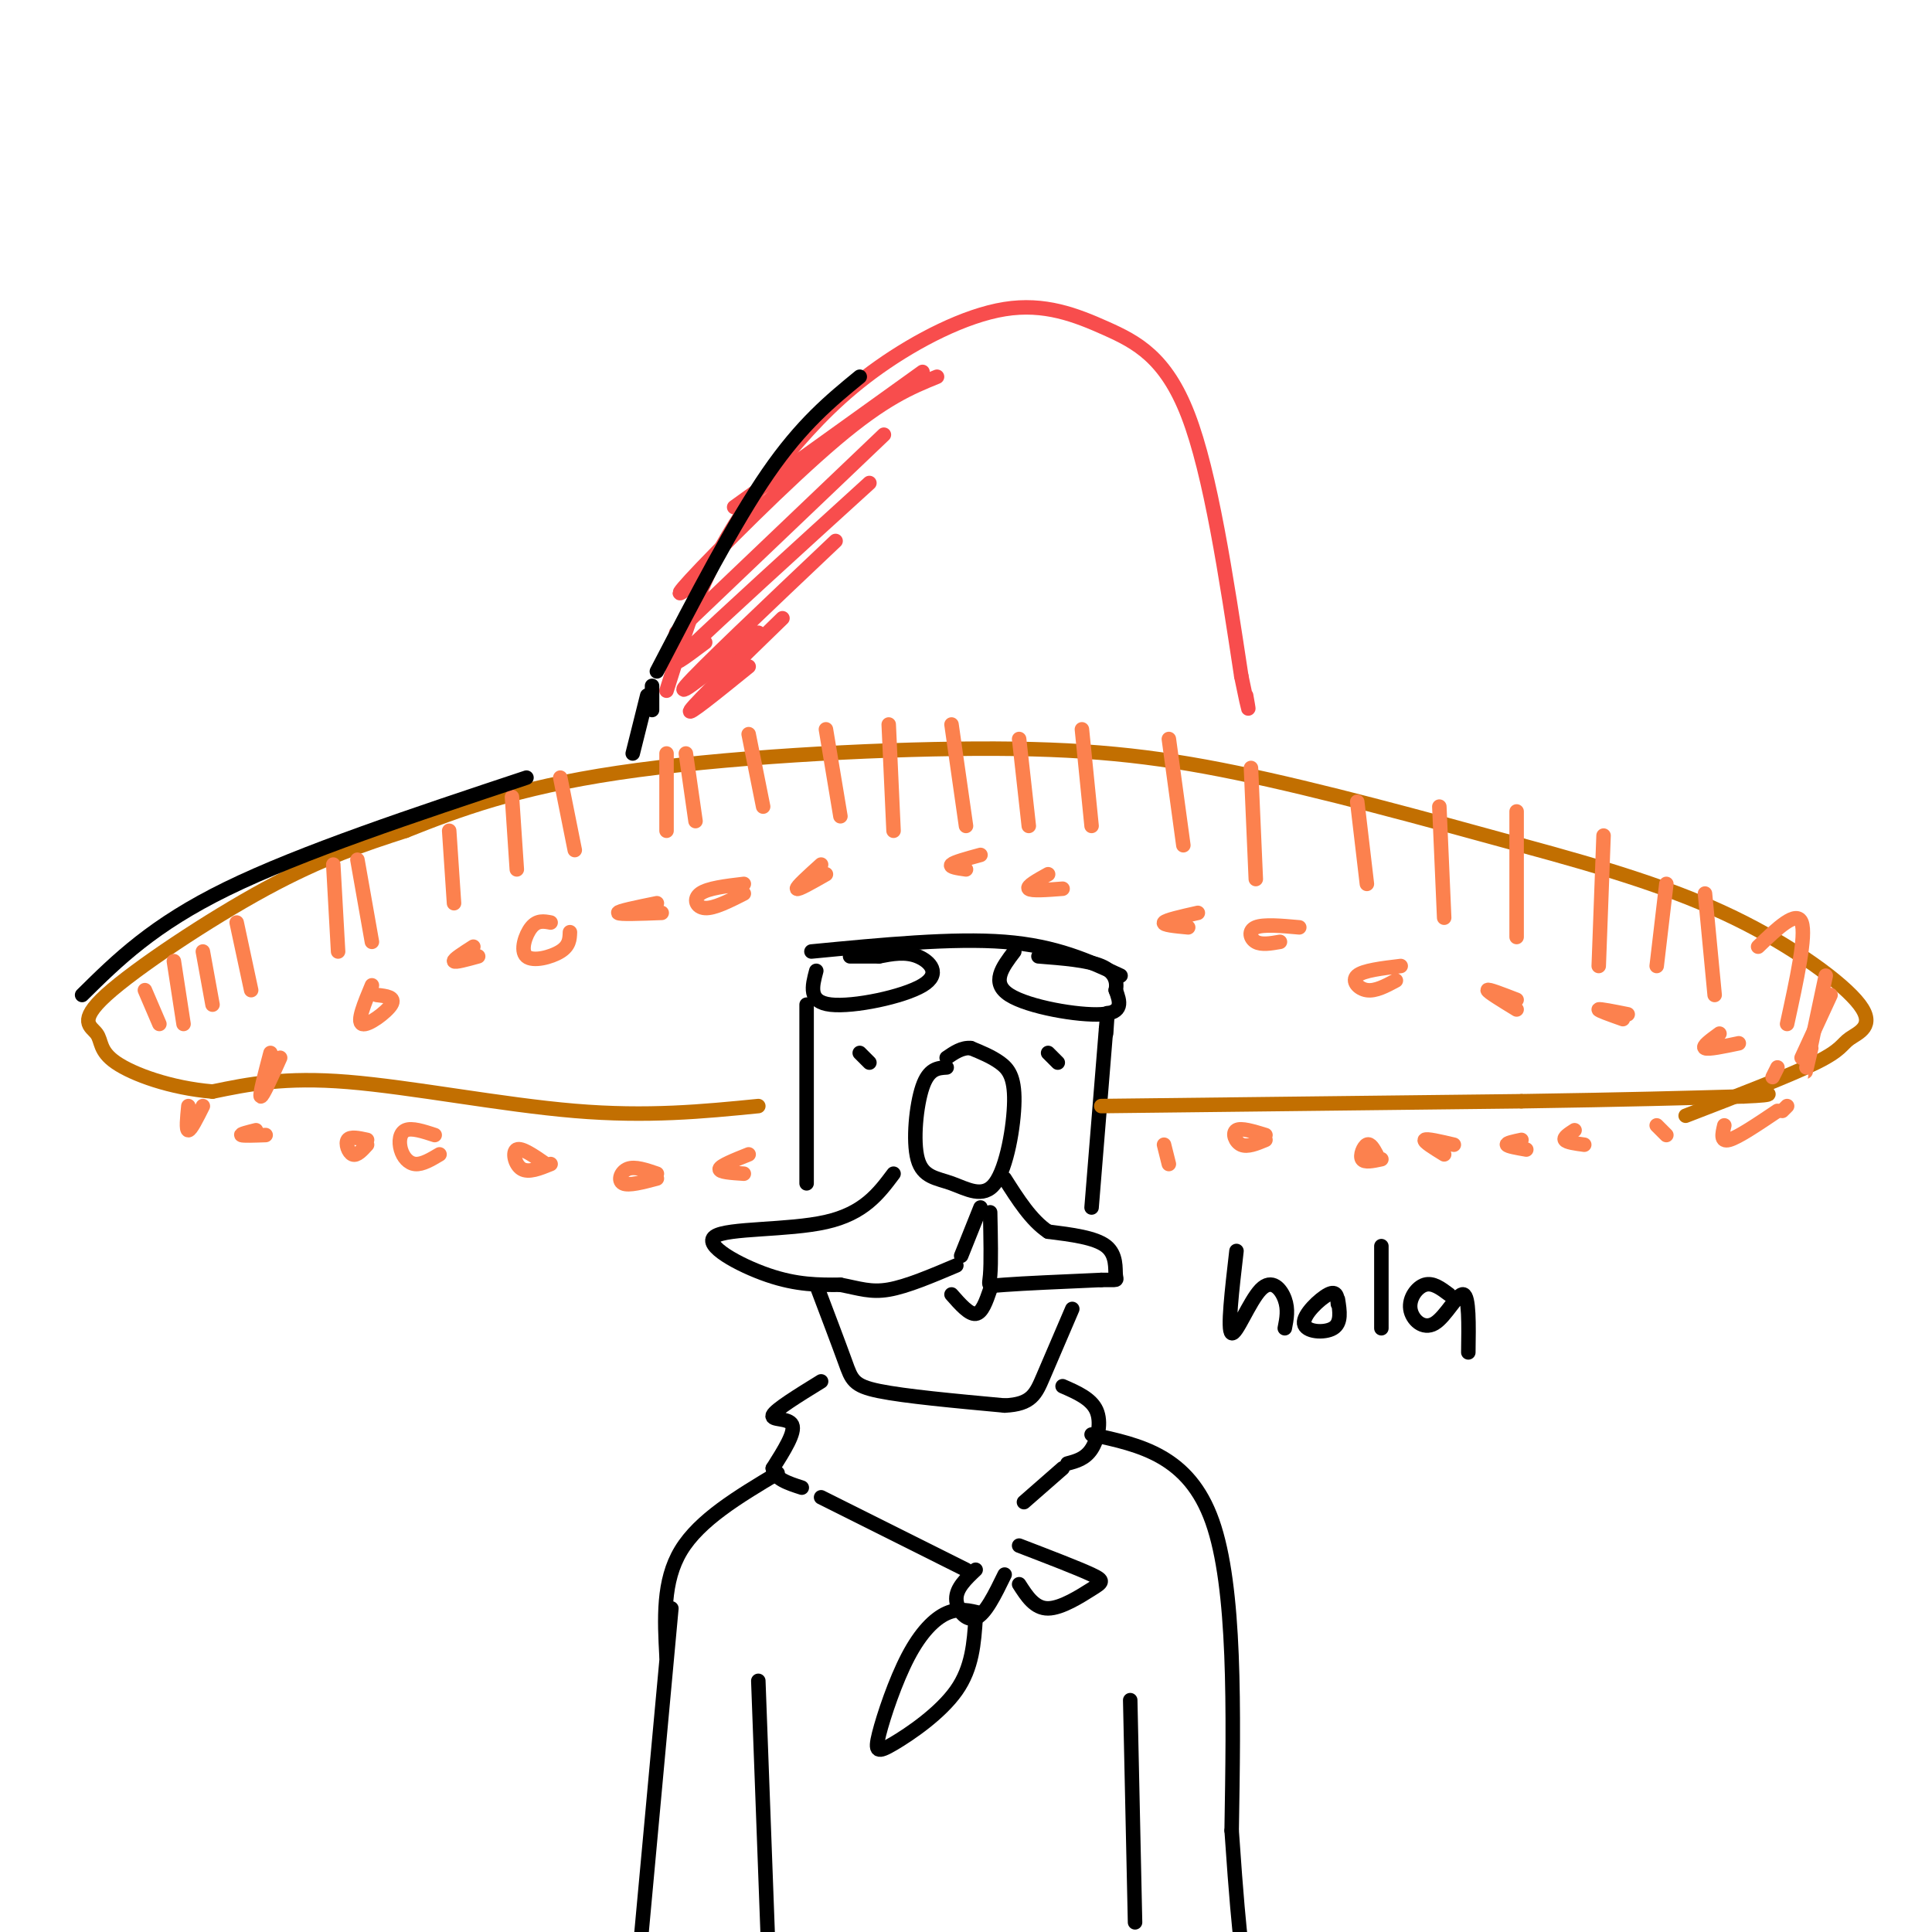 <svg viewBox='0 0 400 400' version='1.1' xmlns='http://www.w3.org/2000/svg' xmlns:xlink='http://www.w3.org/1999/xlink'><g fill='none' stroke='rgb(0,0,0)' stroke-width='3' stroke-linecap='round' stroke-linejoin='round'><path d='M196,221c-1.851,0.111 -3.702,0.222 -5,4c-1.298,3.778 -2.043,11.224 -1,15c1.043,3.776 3.873,3.882 7,5c3.127,1.118 6.549,3.248 9,0c2.451,-3.248 3.929,-11.874 4,-17c0.071,-5.126 -1.265,-6.750 -3,-8c-1.735,-1.250 -3.867,-2.125 -6,-3'/><path d='M201,217c-1.833,-0.167 -3.417,0.917 -5,2'/><path d='M185,243c-3.077,4.113 -6.155,8.226 -14,10c-7.845,1.774 -20.458,1.208 -23,3c-2.542,1.792 4.988,5.940 11,8c6.012,2.060 10.506,2.030 15,2'/><path d='M174,266c3.933,0.756 6.267,1.644 10,1c3.733,-0.644 8.867,-2.822 14,-5'/><path d='M199,260c0.000,0.000 4.000,-10.000 4,-10'/><path d='M205,251c0.111,5.244 0.222,10.489 0,13c-0.222,2.511 -0.778,2.289 3,2c3.778,-0.289 11.889,-0.644 20,-1'/><path d='M228,265c3.750,-0.060 3.125,0.292 3,-1c-0.125,-1.292 0.250,-4.226 -2,-6c-2.250,-1.774 -7.125,-2.387 -12,-3'/><path d='M217,255c-3.500,-2.333 -6.250,-6.667 -9,-11'/><path d='M180,220c-1.000,-1.000 -2.000,-2.000 -2,-2c0.000,0.000 1.000,1.000 2,2'/><path d='M219,220c-1.000,-1.000 -2.000,-2.000 -2,-2c0.000,0.000 1.000,1.000 2,2'/><path d='M169,201c-0.863,3.232 -1.726,6.464 3,7c4.726,0.536 15.042,-1.625 19,-4c3.958,-2.375 1.560,-4.964 -1,-6c-2.560,-1.036 -5.280,-0.518 -8,0'/><path d='M182,198c-2.333,0.000 -4.167,0.000 -6,0'/><path d='M210,197c-2.467,3.244 -4.933,6.489 -1,9c3.933,2.511 14.267,4.289 19,4c4.733,-0.289 3.867,-2.644 3,-5'/><path d='M231,205c0.378,-1.800 -0.178,-3.800 -3,-5c-2.822,-1.200 -7.911,-1.600 -13,-2'/><path d='M167,208c0.000,0.000 0.000,37.000 0,37'/><path d='M169,266c2.333,6.156 4.667,12.311 6,16c1.333,3.689 1.667,4.911 7,6c5.333,1.089 15.667,2.044 26,3'/><path d='M208,291c5.556,-0.244 6.444,-2.356 8,-6c1.556,-3.644 3.778,-8.822 6,-14'/><path d='M226,250c0.000,0.000 3.000,-37.000 3,-37'/><path d='M229,213c0.500,-6.000 0.250,-2.500 0,1'/></g>
<g fill='none' stroke='rgb(194,111,1)' stroke-width='3' stroke-linecap='round' stroke-linejoin='round'><path d='M157,229c-11.444,1.133 -22.889,2.267 -38,1c-15.111,-1.267 -33.889,-4.933 -47,-6c-13.111,-1.067 -20.556,0.467 -28,2'/><path d='M44,226c-8.703,-0.732 -16.459,-3.561 -20,-6c-3.541,-2.439 -2.867,-4.489 -4,-6c-1.133,-1.511 -4.074,-2.484 2,-8c6.074,-5.516 21.164,-15.576 33,-22c11.836,-6.424 20.418,-9.212 29,-12'/><path d='M84,172c10.640,-4.239 22.738,-8.837 44,-12c21.262,-3.163 51.686,-4.890 74,-5c22.314,-0.110 36.518,1.397 54,5c17.482,3.603 38.241,9.301 59,15'/><path d='M315,175c17.490,4.727 31.714,9.046 44,15c12.286,5.954 22.633,13.544 26,18c3.367,4.456 -0.247,5.776 -2,7c-1.753,1.224 -1.644,2.350 -7,5c-5.356,2.650 -16.178,6.825 -27,11'/><path d='M228,229c0.000,0.000 87.000,-1.000 87,-1'/><path d='M315,228c22.167,-0.333 34.083,-0.667 46,-1'/><path d='M361,227c8.000,-0.333 5.000,-0.667 2,-1'/></g>
<g fill='none' stroke='rgb(252,129,78)' stroke-width='3' stroke-linecap='round' stroke-linejoin='round'><path d='M30,205c0.000,0.000 3.000,7.000 3,7'/><path d='M36,199c0.000,0.000 2.000,13.000 2,13'/><path d='M42,197c0.000,0.000 2.000,11.000 2,11'/><path d='M49,191c0.000,0.000 3.000,14.000 3,14'/><path d='M69,179c0.000,0.000 1.000,18.000 1,18'/><path d='M74,178c0.000,0.000 3.000,17.000 3,17'/><path d='M93,172c0.000,0.000 1.000,15.000 1,15'/><path d='M106,165c0.000,0.000 1.000,15.000 1,15'/><path d='M116,161c0.000,0.000 3.000,15.000 3,15'/><path d='M138,156c0.000,0.000 0.000,16.000 0,16'/><path d='M142,156c0.000,0.000 2.000,14.000 2,14'/><path d='M155,152c0.000,0.000 3.000,15.000 3,15'/><path d='M171,151c0.000,0.000 3.000,18.000 3,18'/><path d='M184,150c0.000,0.000 1.000,22.000 1,22'/><path d='M197,150c0.000,0.000 3.000,21.000 3,21'/><path d='M211,153c0.000,0.000 2.000,18.000 2,18'/><path d='M224,151c0.000,0.000 2.000,20.000 2,20'/><path d='M242,153c0.000,0.000 3.000,22.000 3,22'/><path d='M259,159c0.000,0.000 1.000,23.000 1,23'/><path d='M281,166c0.000,0.000 2.000,17.000 2,17'/><path d='M298,167c0.000,0.000 1.000,23.000 1,23'/><path d='M314,168c0.000,0.000 0.000,26.000 0,26'/><path d='M332,173c0.000,0.000 -1.000,27.000 -1,27'/><path d='M345,183c0.000,0.000 -2.000,17.000 -2,17'/><path d='M353,185c0.000,0.000 2.000,21.000 2,21'/><path d='M364,196c4.000,-3.833 8.000,-7.667 9,-5c1.000,2.667 -1.000,11.833 -3,21'/><path d='M378,202c-1.750,8.250 -3.500,16.500 -4,19c-0.500,2.500 0.250,-0.750 1,-4'/><path d='M379,206c0.000,0.000 -6.000,13.000 -6,13'/><path d='M39,229c-0.250,2.500 -0.500,5.000 0,5c0.500,0.000 1.750,-2.500 3,-5'/><path d='M56,218c-1.167,4.417 -2.333,8.833 -2,9c0.333,0.167 2.167,-3.917 4,-8'/><path d='M77,204c-1.578,3.778 -3.156,7.556 -2,8c1.156,0.444 5.044,-2.444 6,-4c0.956,-1.556 -1.022,-1.778 -3,-2'/><path d='M98,196c-2.083,1.333 -4.167,2.667 -4,3c0.167,0.333 2.583,-0.333 5,-1'/><path d='M114,191c-1.381,-0.262 -2.762,-0.524 -4,1c-1.238,1.524 -2.333,4.833 -1,6c1.333,1.167 5.095,0.190 7,-1c1.905,-1.190 1.952,-2.595 2,-4'/><path d='M136,187c-4.083,0.833 -8.167,1.667 -8,2c0.167,0.333 4.583,0.167 9,0'/><path d='M154,183c-3.733,0.444 -7.467,0.889 -9,2c-1.533,1.111 -0.867,2.889 1,3c1.867,0.111 4.933,-1.444 8,-3'/><path d='M170,179c-2.583,2.333 -5.167,4.667 -5,5c0.167,0.333 3.083,-1.333 6,-3'/><path d='M203,177c-2.750,0.750 -5.500,1.500 -6,2c-0.500,0.500 1.250,0.750 3,1'/><path d='M217,181c-2.250,1.250 -4.500,2.500 -4,3c0.500,0.500 3.750,0.250 7,0'/><path d='M248,189c-3.333,0.750 -6.667,1.500 -7,2c-0.333,0.500 2.333,0.750 5,1'/><path d='M269,192c-3.689,-0.333 -7.378,-0.667 -9,0c-1.622,0.667 -1.178,2.333 0,3c1.178,0.667 3.089,0.333 5,0'/><path d='M290,200c-3.889,0.467 -7.778,0.933 -9,2c-1.222,1.067 0.222,2.733 2,3c1.778,0.267 3.889,-0.867 6,-2'/><path d='M314,207c-3.000,-1.167 -6.000,-2.333 -6,-2c0.000,0.333 3.000,2.167 6,4'/><path d='M337,210c-2.917,-0.583 -5.833,-1.167 -6,-1c-0.167,0.167 2.417,1.083 5,2'/><path d='M356,214c-1.833,1.333 -3.667,2.667 -3,3c0.667,0.333 3.833,-0.333 7,-1'/><path d='M368,221c0.000,0.000 -1.000,2.000 -1,2'/><path d='M76,236c-1.733,-0.378 -3.467,-0.756 -4,0c-0.533,0.756 0.133,2.644 1,3c0.867,0.356 1.933,-0.822 3,-2'/><path d='M90,235c-2.363,-0.774 -4.726,-1.548 -6,-1c-1.274,0.548 -1.458,2.417 -1,4c0.458,1.583 1.560,2.881 3,3c1.440,0.119 3.220,-0.940 5,-2'/><path d='M113,241c-2.511,-1.733 -5.022,-3.467 -6,-3c-0.978,0.467 -0.422,3.133 1,4c1.422,0.867 3.711,-0.067 6,-1'/><path d='M136,243c-2.267,-0.778 -4.533,-1.556 -6,-1c-1.467,0.556 -2.133,2.444 -1,3c1.133,0.556 4.067,-0.222 7,-1'/><path d='M155,239c-2.917,1.167 -5.833,2.333 -6,3c-0.167,0.667 2.417,0.833 5,1'/><path d='M241,237c0.000,0.000 1.000,4.000 1,4'/><path d='M262,235c-2.533,-0.778 -5.067,-1.556 -6,-1c-0.933,0.556 -0.267,2.444 1,3c1.267,0.556 3.133,-0.222 5,-1'/><path d='M285,239c-0.644,-1.178 -1.289,-2.356 -2,-2c-0.711,0.356 -1.489,2.244 -1,3c0.489,0.756 2.244,0.378 4,0'/><path d='M301,237c-2.833,-0.667 -5.667,-1.333 -6,-1c-0.333,0.333 1.833,1.667 4,3'/><path d='M315,236c-1.583,0.333 -3.167,0.667 -3,1c0.167,0.333 2.083,0.667 4,1'/><path d='M326,234c-1.167,0.750 -2.333,1.500 -2,2c0.333,0.500 2.167,0.750 4,1'/><path d='M343,233c0.000,0.000 2.000,2.000 2,2'/><path d='M357,233c-0.417,1.750 -0.833,3.500 1,3c1.833,-0.500 5.917,-3.250 10,-6'/><path d='M369,230c0.000,0.000 1.000,-1.000 1,-1'/><path d='M53,234c-1.667,0.417 -3.333,0.833 -3,1c0.333,0.167 2.667,0.083 5,0'/></g>
<g fill='none' stroke='rgb(248,77,77)' stroke-width='3' stroke-linecap='round' stroke-linejoin='round'><path d='M138,143c2.930,-9.364 5.860,-18.728 10,-27c4.140,-8.272 9.489,-15.451 15,-22c5.511,-6.549 11.184,-12.468 19,-18c7.816,-5.532 17.775,-10.679 26,-12c8.225,-1.321 14.714,1.183 21,4c6.286,2.817 12.367,5.948 17,18c4.633,12.052 7.816,33.026 11,54'/><path d='M257,140c2.000,9.667 1.500,6.833 1,4'/><path d='M191,77c0.000,0.000 -39.000,28.000 -39,28'/><path d='M194,78c-5.444,2.222 -10.889,4.444 -21,13c-10.111,8.556 -24.889,23.444 -30,29c-5.111,5.556 -0.556,1.778 4,-2'/><path d='M183,90c0.000,0.000 -43.000,41.000 -43,41'/><path d='M180,100c-15.667,14.250 -31.333,28.500 -37,34c-5.667,5.500 -1.333,2.250 3,-1'/><path d='M173,112c-14.167,13.417 -28.333,26.833 -31,30c-2.667,3.167 6.167,-3.917 15,-11'/><path d='M162,128c-8.917,8.667 -17.833,17.333 -19,19c-1.167,1.667 5.417,-3.667 12,-9'/></g>
<g fill='none' stroke='rgb(0,0,0)' stroke-width='3' stroke-linecap='round' stroke-linejoin='round'><path d='M170,286c-4.756,2.933 -9.511,5.867 -10,7c-0.489,1.133 3.289,0.467 4,2c0.711,1.533 -1.644,5.267 -4,9'/><path d='M160,304c0.333,2.167 3.167,3.083 6,4'/><path d='M220,287c2.956,1.289 5.911,2.578 7,5c1.089,2.422 0.311,5.978 -1,8c-1.311,2.022 -3.156,2.511 -5,3'/><path d='M170,310c0.000,0.000 30.000,15.000 30,15'/><path d='M202,325c-2.000,1.889 -4.000,3.778 -4,6c0.000,2.222 2.000,4.778 4,4c2.000,-0.778 4.000,-4.889 6,-9'/><path d='M203,334c-2.233,-0.567 -4.466,-1.134 -7,0c-2.534,1.134 -5.370,3.970 -8,9c-2.630,5.030 -5.056,12.256 -6,16c-0.944,3.744 -0.408,4.008 3,2c3.408,-2.008 9.688,-6.288 13,-11c3.312,-4.712 3.656,-9.856 4,-15'/><path d='M211,320c6.107,2.345 12.214,4.690 15,6c2.786,1.310 2.250,1.583 0,3c-2.250,1.417 -6.214,3.976 -9,4c-2.786,0.024 -4.393,-2.488 -6,-5'/><path d='M220,304c0.000,0.000 -8.000,7.000 -8,7'/><path d='M197,268c1.833,2.083 3.667,4.167 5,4c1.333,-0.167 2.167,-2.583 3,-5'/><path d='M161,305c-8.083,4.833 -16.167,9.667 -20,16c-3.833,6.333 -3.417,14.167 -3,22'/><path d='M139,333c0.000,0.000 -7.000,76.000 -7,76'/><path d='M226,297c10.083,2.167 20.167,4.333 25,18c4.833,13.667 4.417,38.833 4,64'/><path d='M255,379c1.000,14.667 1.500,19.333 2,24'/><path d='M157,348c0.000,0.000 2.000,54.000 2,54'/><path d='M234,352c0.000,0.000 1.000,46.000 1,46'/><path d='M256,259c-0.952,8.226 -1.905,16.452 -1,17c0.905,0.548 3.667,-6.583 6,-9c2.333,-2.417 4.238,-0.119 5,2c0.762,2.119 0.381,4.060 0,6'/><path d='M277,270c-0.107,-1.458 -0.214,-2.917 -2,-2c-1.786,0.917 -5.250,4.208 -5,6c0.250,1.792 4.214,2.083 6,1c1.786,-1.083 1.393,-3.542 1,-6'/><path d='M286,258c0.000,0.000 0.000,17.000 0,17'/><path d='M300,268c-1.668,-1.254 -3.337,-2.507 -5,-2c-1.663,0.507 -3.322,2.775 -3,5c0.322,2.225 2.625,4.407 5,3c2.375,-1.407 4.821,-6.402 6,-6c1.179,0.402 1.089,6.201 1,12'/><path d='M178,78c-6.000,4.917 -12.000,9.833 -19,20c-7.000,10.167 -15.000,25.583 -23,41'/><path d='M134,144c0.000,0.000 -3.000,12.000 -3,12'/><path d='M135,142c0.000,0.000 0.000,5.000 0,5'/><path d='M17,206c7.333,-7.250 14.667,-14.500 30,-22c15.333,-7.500 38.667,-15.250 62,-23'/><path d='M168,197c14.667,-1.417 29.333,-2.833 40,-2c10.667,0.833 17.333,3.917 24,7'/></g>
</svg>